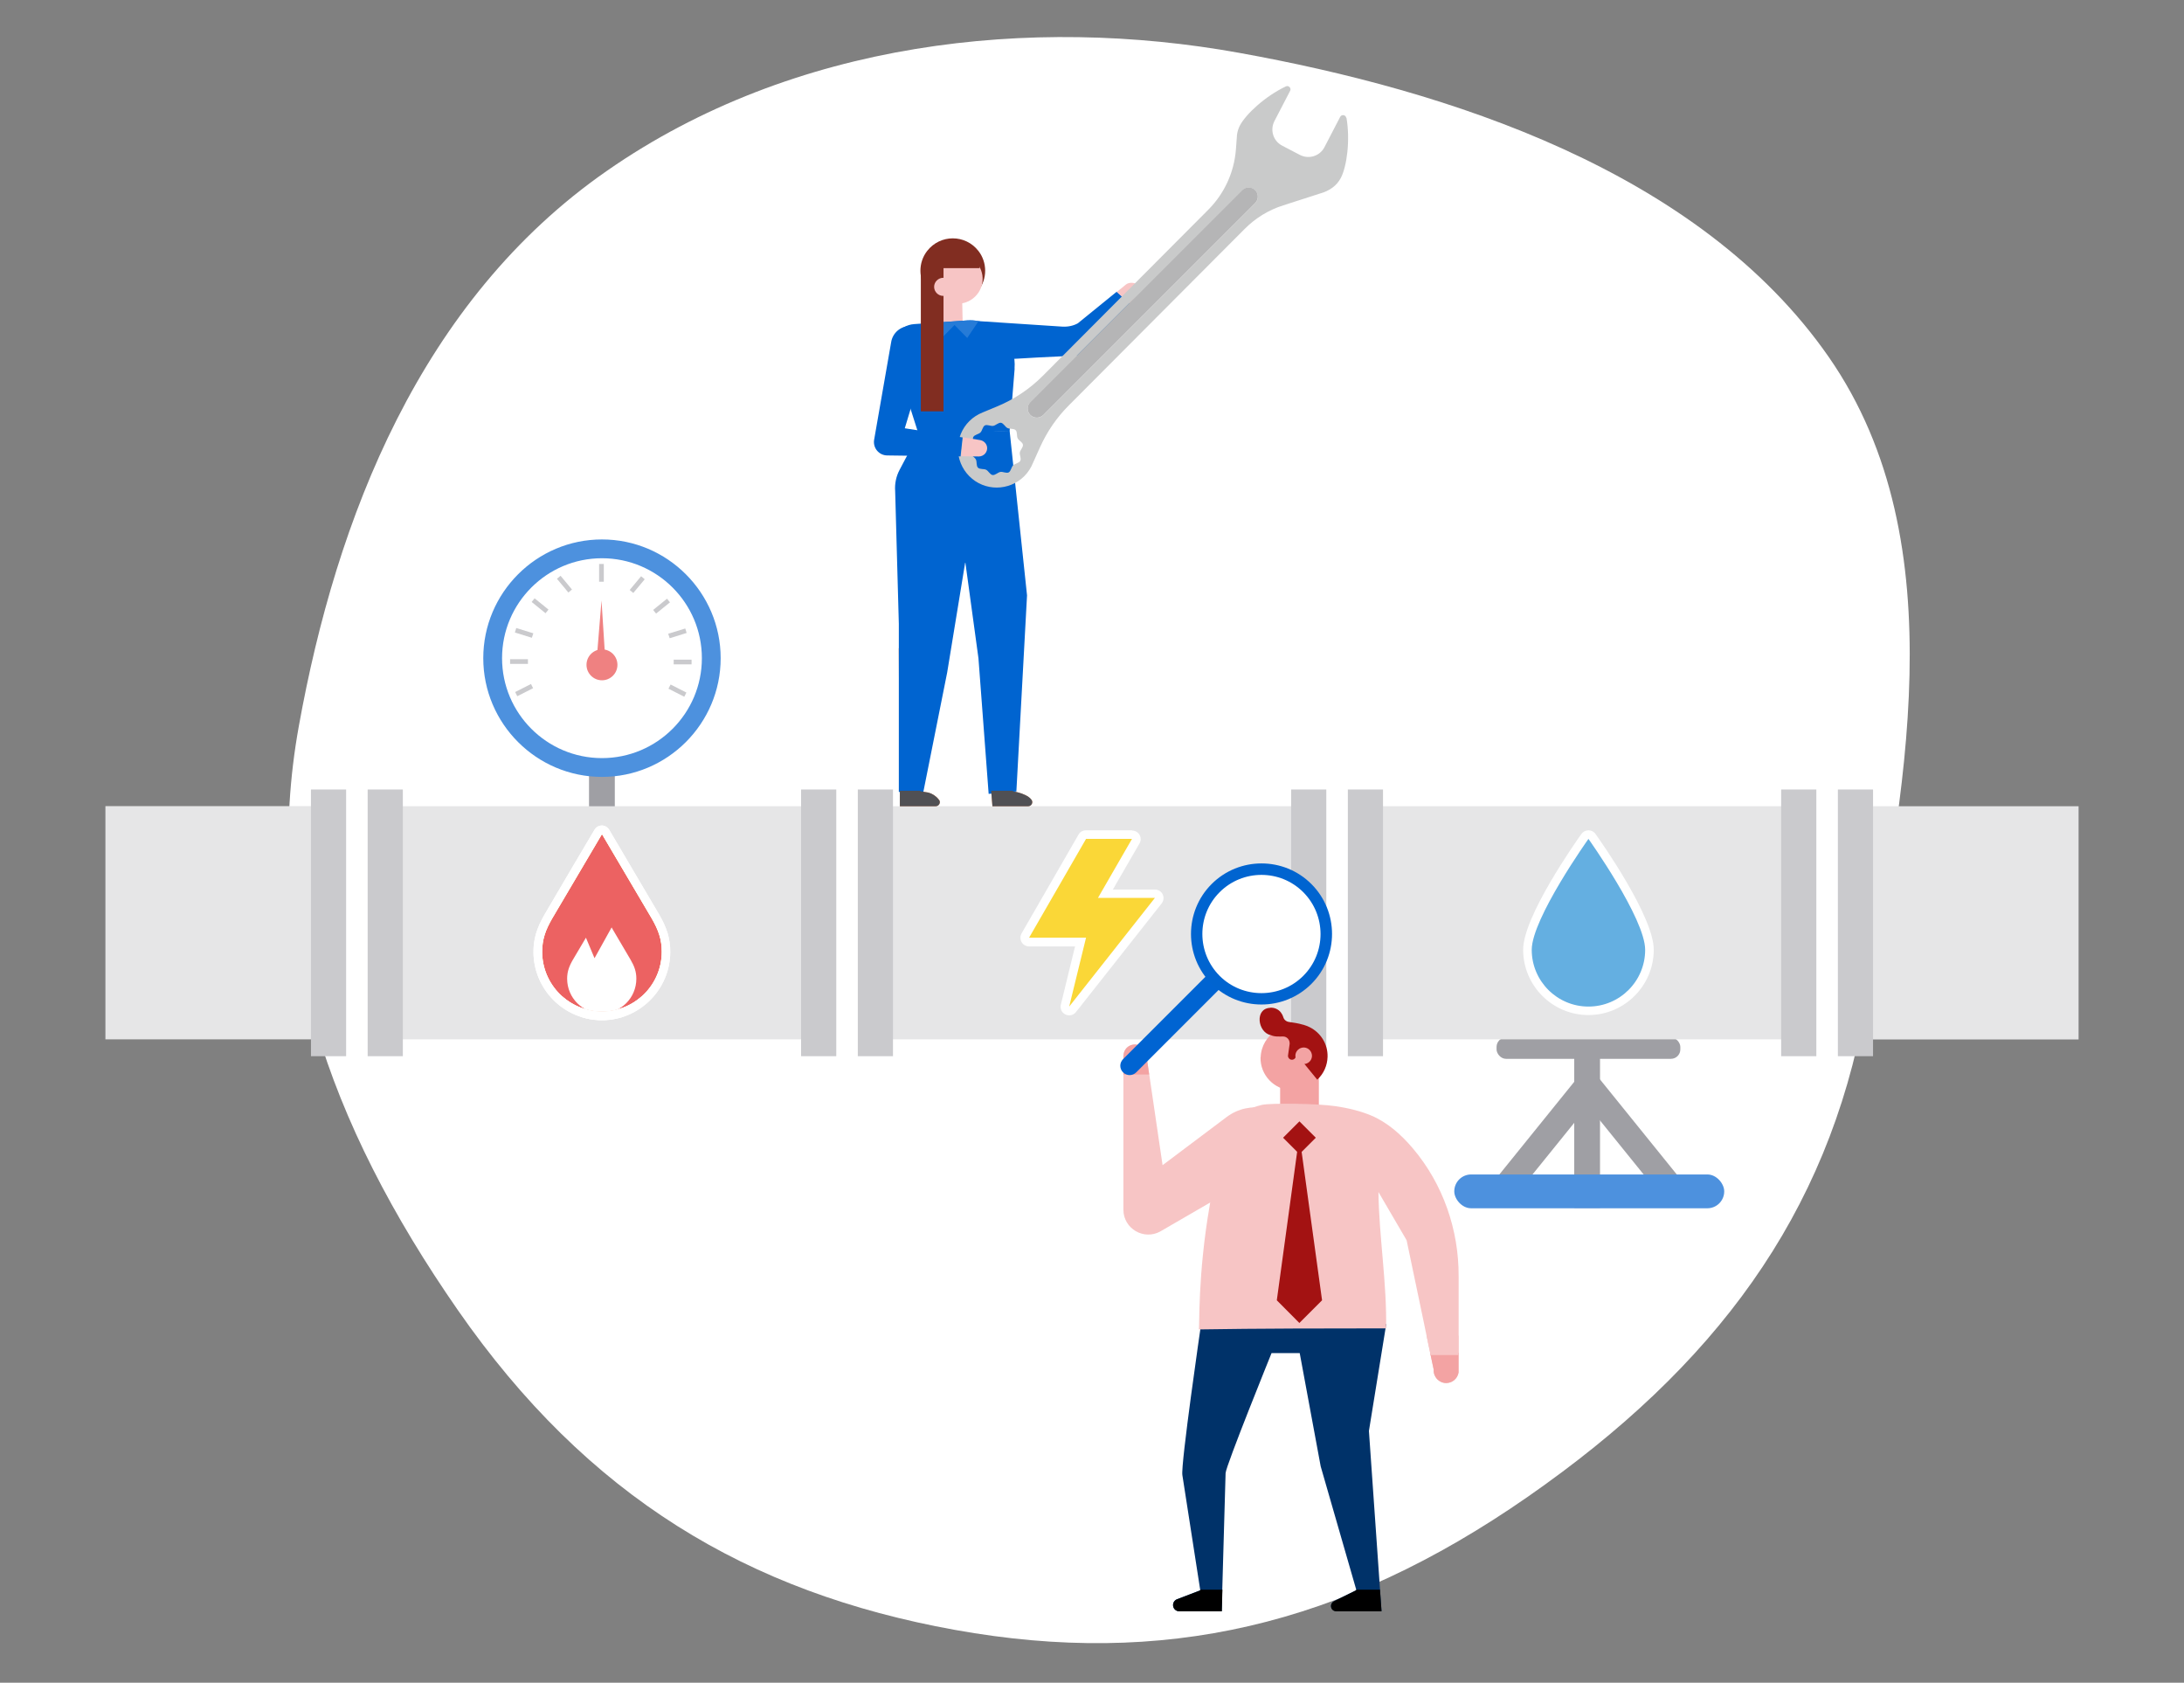 <?xml version="1.0" encoding="UTF-8"?>
<svg id="text" xmlns="http://www.w3.org/2000/svg" xmlns:xlink="http://www.w3.org/1999/xlink" viewBox="0 0 190.62 146.83">
  <rect x="0" y="0" width="190.62" height="146.83" fill="#808080" stroke="none"/>
  <defs>
    <style>
      .cls-1 {
        fill: #fff;
      }

      .cls-2 {
        fill: #19325c;
      }

      .cls-3 {
        fill: #c9caca;
      }

      .cls-4 {
        fill: #ef8181;
      }

      .cls-5 {
        clip-path: url(#clippath-2);
      }

      .cls-6 {
        fill: #fad737;
      }

      .cls-7 {
        fill: #f3a3a3;
      }

      .cls-8 {
        fill: #64afe1;
      }

      .cls-9 {
        clip-path: url(#clippath-1);
      }

      .cls-10 {
        fill: #505054;
      }

      .cls-11 {
        fill: #e6e6e7;
      }

      .cls-12 {
        fill: #e89364;
      }

      .cls-13 {
        fill: #267bd7;
      }

      .cls-14 {
        fill: #812d21;
      }

      .cls-15 {
        clip-path: url(#clippath);
      }

      .cls-16 {
        fill: #4d91de;
      }

      .cls-17 {
        fill: #a31212;
      }

      .cls-18 {
        fill: none;
      }

      .cls-19 {
        fill: #ec6262;
      }

      .cls-20 {
        fill: #f7c5c5;
      }

      .cls-21 {
        fill: #0064d0;
      }

      .cls-22 {
        fill: #b5b5b6;
      }

      .cls-23 {
        fill: #9f9fa4;
      }

      .cls-24 {
        fill: #cacacd;
      }

      .cls-25 {
        fill: #003269;
      }

      .cls-26 {
        fill: #0064d2;
      }
    </style>
    <clipPath id="clippath">
      <path class="cls-18" d="m56.89,80.16c-.58-.99-4.35-7.37-4.35-7.37,0,0-3.77,6.38-4.35,7.37-.58,1.01-.87,1.82-.87,2.89,0,2.88,2.34,5.22,5.22,5.22s5.22-2.34,5.22-5.22c0-1.07-.29-1.89-.87-2.89Z"/>
    </clipPath>
    <clipPath id="clippath-1">
      <path class="cls-18" d="m56.89,80.16c-.58-.99-4.35-7.37-4.35-7.37,0,0-3.77,6.38-4.35,7.37-.58,1.01-.87,1.82-.87,2.89,0,2.88,2.34,5.22,5.22,5.22s5.22-2.34,5.22-5.22c0-1.07-.29-1.89-.87-2.89Z"/>
    </clipPath>
    <clipPath id="clippath-2">
      <path class="cls-1" d="m52.54,72.78s3.77,6.38,4.35,7.37c.58,1.01.87,1.82.87,2.89,0,2.88-2.34,5.22-5.22,5.22s-5.22-2.34-5.22-5.22c0-1.07.29-1.89.87-2.89.58-.99,4.35-7.37,4.35-7.37m0-.75c-.27,0-.51.14-.65.37-.04.06-3.78,6.39-4.35,7.38-.69,1.19-.98,2.14-.98,3.27,0,3.29,2.68,5.97,5.97,5.97s5.97-2.68,5.97-5.97c0-1.13-.28-2.07-.98-3.27-.57-.98-4.31-7.31-4.35-7.38-.14-.23-.38-.37-.65-.37h0Z"/>
    </clipPath>
  </defs>
  <path class="cls-1" d="m159.62,31.16c11.32,16.3,6.41,38.73,3.15,56.83-3.26,18.1-13.12,31.28-29.42,42.61s-31.9,14.88-50,11.62c-18.1-3.26-32.08-11.62-43.4-27.92-11.32-16.3-17.14-32.83-13.87-50.93,3.26-18.1,10.6-37.15,26.9-48.47C69.28,3.56,90.04,1.34,108.15,4.61c18.1,3.26,40.15,10.25,51.47,26.55Z"/>
  <rect class="cls-23" x="51.41" y="66.74" width="2.25" height="14.15"/>
  <g>
    <g>
      <circle class="cls-1" cx="52.54" cy="57.44" r="9.54"/>
      <path class="cls-16" d="m52.54,67.79c-5.71,0-10.36-4.65-10.36-10.36s4.65-10.36,10.36-10.36,10.36,4.65,10.36,10.36-4.65,10.36-10.36,10.36Zm0-19.08c-4.81,0-8.72,3.91-8.72,8.72s3.91,8.72,8.72,8.72,8.72-3.91,8.72-8.72-3.91-8.72-8.72-8.72Z"/>
    </g>
    <g>
      <circle class="cls-4" cx="52.54" cy="58.01" r="1.35"/>
      <polygon class="cls-4" points="52.09 57.4 52.5 52.4 52.82 57.4 52.09 57.4"/>
    </g>
    <rect class="cls-24" x="52.29" y="49.21" width=".41" height="1.55"/>
    <g>
      <rect class="cls-24" x="44.52" y="57.52" width="1.56" height=".41"/>
      <rect class="cls-24" x="44.97" y="60.01" width="1.55" height=".41" transform="translate(-22.31 27.25) rotate(-26.93)"/>
      <polygon class="cls-24" points="46.42 55.65 44.94 55.19 45.06 54.8 46.55 55.26 46.42 55.65"/>
      <rect class="cls-24" x="46.93" y="52.07" width=".41" height="1.56" transform="translate(-23.6 56.18) rotate(-50.96)"/>
      <rect class="cls-24" x="49.06" y="50.19" width=".41" height="1.56" transform="translate(-21.2 43.26) rotate(-39.73)"/>
    </g>
    <g>
      <rect class="cls-24" x="58.8" y="57.56" width="1.56" height=".41"/>
      <rect class="cls-24" x="58.92" y="59.48" width=".41" height="1.55" transform="translate(-21.39 85.63) rotate(-63.03)"/>
      <polygon class="cls-24" points="58.45 55.69 58.32 55.3 59.81 54.84 59.93 55.23 58.45 55.69"/>
      <rect class="cls-24" x="56.96" y="52.69" width="1.56" height=".41" transform="translate(-20.42 48.12) rotate(-39)"/>
      <rect class="cls-24" x="54.83" y="50.81" width="1.56" height=".41" transform="translate(-19.17 61.12) rotate(-50.23)"/>
    </g>
  </g>
  <rect class="cls-23" x="130.62" y="90.53" width="16.04" height="1.86" rx=".82" ry=".82" transform="translate(277.28 182.92) rotate(-180)"/>
  <rect class="cls-23" x="137.4" y="91.25" width="2.25" height="14.15" transform="translate(277.05 196.65) rotate(180)"/>
  <rect class="cls-23" x="141.1" y="93.47" width="2.25" height="11.44" transform="translate(315.2 86.94) rotate(141.06)"/>
  <rect class="cls-23" x="133.84" y="93.47" width="2.25" height="11.44" transform="translate(92.33 -62.78) rotate(38.94)"/>
  <rect class="cls-16" x="126.93" y="102.49" width="23.56" height="2.95" rx="1.47" ry="1.47" transform="translate(277.42 207.92) rotate(-180)"/>
  <polygon class="cls-11" points="70.58 70.35 51.98 70.35 51.98 70.35 34.5 70.35 34.5 90.69 51.98 90.69 53.1 90.69 70.58 90.69 70.58 70.35"/>
  <polygon class="cls-11" points="113.35 70.35 94.75 70.35 94.75 70.35 77.27 70.35 77.27 90.69 94.75 90.69 95.87 90.69 113.35 90.69 113.35 70.35"/>
  <rect class="cls-11" x="162.82" y="70.35" width="18.6" height="20.35"/>
  <rect class="cls-24" x="160.41" y="68.89" width="3.07" height="23.27"/>
  <rect class="cls-11" x="9.21" y="70.35" width="18.6" height="20.35" transform="translate(37.01 161.04) rotate(-180)"/>
  <rect class="cls-24" x="27.14" y="68.88" width="3.07" height="23.27" transform="translate(57.35 161.04) rotate(180)"/>
  <polygon class="cls-11" points="137.52 70.35 137.52 70.35 120.04 70.35 120.04 90.69 137.52 90.69 138.64 90.69 156.13 90.69 156.13 70.35 137.52 70.35"/>
  <g>
    <path class="cls-8" d="m138.64,88.21c-2.94,0-5.33-2.39-5.33-5.33s4.82-9.61,5.02-9.9c.07-.1.18-.16.31-.16h0c.12,0,.24.06.31.16.21.29,5.02,7.07,5.02,9.9s-2.39,5.33-5.33,5.33Z"/>
    <path class="cls-1" d="m138.64,73.2s4.95,6.94,4.95,9.68-2.22,4.95-4.95,4.95-4.95-2.22-4.95-4.95,4.95-9.68,4.95-9.68m0-.75c-.24,0-.47.12-.61.31-.52.73-5.09,7.22-5.09,10.11,0,3.14,2.56,5.7,5.7,5.7s5.7-2.56,5.7-5.7c0-2.89-4.57-9.38-5.09-10.11-.14-.2-.37-.31-.61-.31h0Z"/>
  </g>
  <g>
    <path class="cls-6" d="m93.32,88.21c-.06,0-.11-.01-.16-.04-.16-.08-.24-.25-.2-.43l1.36-5.55h-4.5c-.13,0-.26-.07-.33-.19-.07-.12-.07-.26,0-.38l4.97-8.62c.07-.12.19-.19.33-.19h4c.13,0,.26.07.33.19.07.12.07.26,0,.38l-2.65,4.59h4.32c.14,0,.27.08.34.21.06.13.05.28-.04.4l-7.48,9.48c-.07.09-.18.14-.29.14Z"/>
    <path class="cls-1" d="m98.8,73.2h0m0,0l-2.97,5.15h4.97l-7.48,9.48,1.47-6.01h-4.97l4.97-8.62h4m0-.75h-4.01c-.27,0-.52.14-.65.38l-4.97,8.62c-.13.23-.13.52,0,.75.13.23.38.38.65.38h4.02l-1.24,5.09c-.08.34.08.7.4.85.11.05.22.08.33.08.22,0,.44-.1.59-.29l7.48-9.48c.18-.23.21-.53.09-.79s-.39-.42-.67-.42h-3.68l2.3-3.98c.08-.12.13-.26.13-.42,0-.41-.33-.75-.75-.75h0Zm0,1.5h0,0Z"/>
  </g>
  <g>
    <g class="cls-15">
      <path class="cls-6" d="m56.89,80.16c-.58-.99-4.35-7.37-4.35-7.37,0,0-3.77,6.38-4.35,7.37-.58,1.01-.87,1.82-.87,2.89,0,2.88,2.34,5.22,5.22,5.22s5.22-2.34,5.22-5.22c0-1.07-.29-1.89-.87-2.89Z"/>
      <path class="cls-6" d="m53.39,80.91l-1.5,2.7-.75-1.79c-.5.85-.98,1.67-1.13,1.91-.34.58-.51,1.06-.51,1.67,0,1.67,1.35,3.02,3.02,3.02s3.02-1.35,3.02-3.02c0-.62-.17-1.09-.51-1.67-.19-.33-1.01-1.72-1.66-2.82Z"/>
    </g>
    <g class="cls-9">
      <path class="cls-19" d="m56.89,80.16c-.58-.99-4.35-7.37-4.35-7.37,0,0-3.77,6.38-4.35,7.37-.58,1.01-.87,1.82-.87,2.89,0,2.88,2.34,5.22,5.22,5.22s5.22-2.34,5.22-5.22c0-1.07-.29-1.89-.87-2.89Z"/>
      <path class="cls-1" d="m53.39,80.91l-1.5,2.7-.75-1.79c-.5.85-.98,1.67-1.13,1.91-.34.58-.51,1.06-.51,1.67,0,1.67,1.35,3.02,3.02,3.02s3.02-1.35,3.02-3.02c0-.62-.17-1.09-.51-1.67-.19-.33-1.01-1.72-1.66-2.82Z"/>
    </g>
    <g>
      <path class="cls-1" d="m52.54,72.78s3.77,6.38,4.35,7.37c.58,1.01.87,1.82.87,2.89,0,2.88-2.34,5.22-5.22,5.22s-5.22-2.34-5.22-5.22c0-1.07.29-1.89.87-2.89.58-.99,4.35-7.37,4.35-7.37m0-.75c-.27,0-.51.14-.65.37-.04.06-3.78,6.39-4.35,7.38-.69,1.19-.98,2.14-.98,3.27,0,3.29,2.68,5.97,5.97,5.97s5.97-2.68,5.97-5.97c0-1.13-.28-2.07-.98-3.27-.57-.98-4.31-7.31-4.35-7.38-.14-.23-.38-.37-.65-.37h0Z"/>
      <g class="cls-5">
        <path class="cls-1" d="m52.54,72.78s3.77,6.38,4.35,7.37c.58,1.01.87,1.82.87,2.89,0,2.88-2.34,5.22-5.22,5.22s-5.22-2.34-5.22-5.22c0-1.07.29-1.89.87-2.89.58-.99,4.35-7.37,4.35-7.37m0-.75c-.27,0-.51.14-.65.37-.04.06-3.78,6.39-4.35,7.38-.69,1.19-.98,2.14-.98,3.27,0,3.29,2.68,5.97,5.97,5.97s5.97-2.68,5.97-5.97c0-1.13-.28-2.07-.98-3.27-.57-.98-4.31-7.31-4.35-7.38-.14-.23-.38-.37-.65-.37h0Z"/>
        <path class="cls-1" d="m53.39,80.91c.65,1.1,1.47,2.49,1.66,2.82.34.58.51,1.06.51,1.67,0,1.67-1.35,3.02-3.02,3.02s-3.02-1.35-3.02-3.02c0-.62.17-1.09.51-1.67.14-.25.62-1.06,1.13-1.91l.75,1.79,1.5-2.7m0-.75s0,0-.01,0c-.27,0-.52.15-.65.39l-.75,1.35-.15-.36c-.11-.26-.36-.44-.64-.46-.02,0-.03,0-.05,0-.26,0-.51.14-.65.37-.5.85-.99,1.67-1.13,1.92-.43.74-.61,1.34-.61,2.05,0,2.08,1.69,3.77,3.77,3.77s3.77-1.69,3.77-3.77c0-.71-.18-1.31-.61-2.05-.19-.33-1.01-1.72-1.67-2.83-.14-.23-.38-.37-.65-.37h0Z"/>
      </g>
    </g>
  </g>
  <rect class="cls-24" x="32.09" y="68.89" width="3.07" height="23.27"/>
  <rect class="cls-24" x="69.91" y="68.88" width="3.07" height="23.27" transform="translate(142.9 161.04) rotate(180)"/>
  <rect class="cls-24" x="74.87" y="68.89" width="3.07" height="23.27"/>
  <rect class="cls-24" x="112.68" y="68.88" width="3.07" height="23.27" transform="translate(228.44 161.04) rotate(180)"/>
  <rect class="cls-24" x="117.64" y="68.89" width="3.07" height="23.27"/>
  <rect class="cls-24" x="155.46" y="68.88" width="3.07" height="23.27" transform="translate(313.99 161.04) rotate(180)"/>
  <g>
    <path class="cls-20" d="m98.05,92.14v13.41c0,1.67,1.81,2.72,3.26,1.88l12.71-7.37-.8-1.36c-1.28-2.17-4.15-2.74-6.16-1.23l-5.59,4.2-1.16-7.89-.26-1.77c-.09-.62-.73-1-1.32-.8-.2.07-.37.2-.48.36-.12.16-.18.36-.18.58Z"/>
    <path class="cls-7" d="m98.05,92.14v1.62h2.25l-.26-1.77c-.09-.62-.73-1-1.32-.8-.2.07-.37.2-.48.36-.12.16-.18.36-.18.58Z"/>
    <path class="cls-25" d="m120.45,138.72l-.97-13.86,1.51-9.32-16.17.07s-1.79,12.26-1.62,13.12l1.55,9.97v.07s-.01,0-.01,0l-2.01.77c-.21.08-.35.28-.35.51,0,.3.24.54.54.54h3.71l.05-1.82v-.07s.29-10.16.29-10.16c.02-.62,4.01-10.47,4.01-10.47h2.46l1.83,9.88,3.1,10.75v.05s-.01.01-.01.01l-1.94.96c-.15.08-.25.23-.25.4,0,.13.05.24.13.32.08.08.2.13.32.13h3.96l-.13-1.82v-.07Z"/>
    <rect class="cls-7" x="111.73" y="93.11" width="3.38" height="3.37"/>
    <path class="cls-20" d="m104.62,116h.17c4.73-.08,11.46-.09,16.19-.09.07-4.01-.62-8-.67-11.9l2.46,4.21,1.41,6.73.33,1.59.27,1.27.05.24.04.19.27,1.27c-.05.63.46,1.17,1.09,1.17.54,0,.99-.39,1.08-.92v-1.52s0-.46,0-.46v-1.24s0-1.6,0-1.6v-3.56c.02-4.08-1.36-8.06-3.99-11.17-1.05-1.24-2.25-2.29-3.66-2.88-.86-.36-1.93-.64-3.11-.81,0,0,0,0,0,0h0c-1.61-.24-5.7-.28-6.41-.11-4.31.99-4.01,5.6-4.54,8.67-1.09,6.24-.88,10.78-.97,10.93Zm6.6-19.19s0-.04,0-.06v.06Zm0,.51s0-.09,0-.13v.13Z"/>
    <path class="cls-7" d="m125.13,119.51c-.04.63.46,1.17,1.09,1.17.54,0,.99-.39,1.08-.92v-1.71s-2.48,0-2.48,0l.31,1.46Z"/>
    <polygon class="cls-20" points="124.51 116.54 124.77 117.81 124.82 118.05 124.86 118.24 127.3 118.24 127.3 117.78 127.3 116.54 124.51 116.54"/>
    <path d="m116.17,140.15c0,.13.05.24.13.32.08.08.2.13.32.13h3.96l-.13-1.82v-.07h-2.08v.05s-.01.01-.01.01l-1.94.96c-.15.08-.25.23-.25.4Z"/>
    <path d="m102.39,140.06c0,.3.24.54.54.54h3.71l.05-1.82v-.07s-1.93,0-1.93,0v.07s-.01,0-.01,0l-2.01.77c-.21.08-.35.28-.35.51Z"/>
    <g>
      <rect class="cls-17" x="112.41" y="98.26" width="2.02" height="2.02" transform="translate(103.41 -51.12) rotate(45)"/>
      <polygon class="cls-17" points="113.41 115.44 111.44 113.46 113.41 99.08 115.39 113.46 113.41 115.44"/>
    </g>
    <g>
      <path class="cls-7" d="m110.02,92.26c-.04,1.55,1.2,2.84,2.75,2.88.62.01,1.19-.17,1.67-.5.12-.09.24-.18.35-.29.51-.49.84-1.19.86-1.96.03-1.13-.61-2.12-1.56-2.58-.15-.08-.32-.14-.48-.19h0c-.22-.06-.46-.1-.7-.1-.06,0-.12,0-.18,0-.5.02-.96.17-1.36.42-.78.48-1.31,1.34-1.34,2.33Z"/>
      <g>
        <path class="cls-17" d="m110.87,87.93c.36-.02.71.13.93.42.1.13.17.27.21.41.06.22.26.38.48.41.41.06.83.12,1.23.24.04,0,.08.02.11.03h0c.17.05.33.11.48.19.95.47,1.59,1.46,1.56,2.58-.02.77-.34,1.47-.86,1.96-.01.02-.03.03-.04.04l-1.78-2.18-.1.19s0,.02,0,.02l-.02.04c-.06.12-.19.2-.33.19-.2-.01-.35-.2-.32-.39l.14-.99v-.06c0-.32-.24-.58-.56-.59-.35,0-.76.04-1.08-.12-.03-.01-.03-.01-.03,0-1.13-.27-1.39-2.32-.03-2.38Z"/>
        <path class="cls-2" d="m110.9,90.31s.02,0,.03,0c.05.05-.01,0-.03,0Z"/>
      </g>
      <path class="cls-7" d="m113.06,92.11c0,.4.31.73.71.74.4,0,.73-.31.74-.71,0-.4-.31-.73-.71-.74-.4,0-.73.31-.74.71Z"/>
    </g>
    <path class="cls-26" d="m98.6,93.81c-.21,0-.42-.08-.58-.24-.32-.32-.32-.83,0-1.15l7.5-7.5c.32-.32.83-.32,1.15,0s.32.83,0,1.15l-7.5,7.5c-.16.16-.37.24-.58.24Z"/>
    <g>
      <circle class="cls-1" cx="110.1" cy="81.49" r="5.66"/>
      <path class="cls-21" d="m110.1,87.65c-1.58,0-3.15-.6-4.35-1.8-2.4-2.4-2.4-6.31,0-8.71,2.4-2.4,6.31-2.4,8.71,0,2.4,2.4,2.4,6.31,0,8.71-1.2,1.2-2.78,1.8-4.36,1.8Zm0-11.31c-1.32,0-2.64.5-3.65,1.51-2.01,2.01-2.01,5.28,0,7.3,2.01,2.01,5.29,2.01,7.3,0,2.01-2.01,2.01-5.28,0-7.3-1.01-1.01-2.33-1.51-3.65-1.51Z"/>
    </g>
  </g>
  <g>
    <g>
      <path class="cls-21" d="m94.11,28.19c-.39.23-.89.34-1.39.31l-7.31-.48c0,.53.02,1.05.09,1.58.02.19.06.38.1.57,0,.02.01.04.02.06,0-.02,0,0,.04.14,0,.01,0,.02.01.03.06.13.12.26.19.38.12.09.13.14.1.13,0,0,0,0,0,.01.03.03.06.06.1.09.09.03.2.11.3.18.07.03.21.1.31.13.11.04.23.07.34.11h.01s.02,0,.04.01c.33-.12,7.07-.42,7.07-.42.68-.02,1.28-.29,1.61-.72l2.89-3.82-1.16-1.03-3.36,2.73Z"/>
      <path class="cls-20" d="m99.15,24.76s0,0-.01,0c-.28-.13-.63-.11-.86.06l-.81.66,1.16,1.03.77-1.03c.19-.24.07-.56-.25-.71Z"/>
    </g>
    <path class="cls-12" d="m89.75,70.35h-3.13s-.04-.51-.11-1.35c0-.05,0-.09-.01-.14-.3-3.61-1.03-12.58-1-13.04l3.73,1.13-.82,11.91v.14s-.01.04-.01.04c.16.04.34.08.51.12.32.08.87.3,1.08.58.02.03.04.05.06.08,0,0,0,0,0,0,.14.23-.04.53-.31.53Z"/>
    <path class="cls-12" d="m80.33,69v.04c.16.04.54.08.71.12.32.08.66.3.88.58.02.03.04.05.06.08,0,0,0,0,0,0,.14.23-.04.53-.31.53h-3.13v-1.35s-.01-.14-.01-.14l-.09-12.3h4.23c-.02.08-.03.16-.05.24l-2.27,12.06-.03.14Z"/>
    <path class="cls-14" d="m85.4,25.34c-1.14,1.47-3.34,1.47-4.48,0-.78-1-.78-2.44,0-3.44,1.14-1.47,3.34-1.47,4.48,0,.78,1,.78,2.44,0,3.44Z"/>
    <path class="cls-20" d="m85.76,24.46c-.06,1.06-.91,1.93-1.96,2.03-.55.05-1.06-.11-1.47-.4-.54-.39-.89-1.03-.89-1.75,0-1.2.97-2.16,2.16-2.16.05,0,.09,0,.14,0,1.17.07,2.09,1.08,2.02,2.28Z"/>
    <polygon class="cls-20" points="82.38 24.49 80.92 29.6 84.05 29.58 83.97 25.68 82.38 24.49"/>
    <circle class="cls-20" cx="82.39" cy="23.92" r=".86"/>
    <path class="cls-21" d="m88.56,32.15l-.44,5.44-7.91.4-2.24-7.03c-.41-1.27.49-2.59,1.82-2.68l1.13-.08,3.5-.24c.34-.02.67,0,.98.06,1.9.35,3.32,2.1,3.15,4.13Z"/>
    <path class="cls-21" d="m88.12,37.59c-2.49.07-7.85.09-7.85.09l-1.75,3.31c-.31.58-.44,1.23-.39,1.87l.32,11.57v14.67l2.11.15,2.11-10.57,1.58-9.65,1.15,8.41.89,11.83,2.42-.21.93-17.11-1.52-14.36Z"/>
    <path class="cls-13" d="m85.41,28.02l-.99,1.47-1.11-1.13-1.11,1.13-1.27-1.29,3.5-.24c.34-.02.67,0,.98.06Z"/>
    <path class="cls-14" d="m82.11,21.98h2.12c.7,0,1.27.57,1.27,1.27v.15h-3.39v-1.41h0Z"/>
    <path class="cls-10" d="m81.98,69.82c.14.23-.04.53-.31.53h-3.13v-1.35s1.78,0,1.78,0v.04c.16.04.54.08.71.12.32.08.66.3.88.58.02.03.04.05.06.08,0,0,0,0,0,0Z"/>
    <path class="cls-10" d="m89.75,70.35h-3.13s-.04-.51-.11-1.35h1.89v.04c.16.04.34.08.51.12.32.08.87.3,1.08.58.02.03.04.05.06.08,0,0,0,0,0,0,.14.23-.04.53-.31.53Z"/>
    <g>
      <path class="cls-18" d="m89.27,38.79c-.04-.22-.36-.36-.46-.56-.1-.2-.02-.54-.18-.71s-.51-.08-.71-.18c-.21-.1-.34-.43-.56-.46-.22-.04-.45.23-.68.27-.22.04-.52-.15-.73-.04-.2.1-.23.45-.39.62-.17.17-.51.19-.62.39-.1.21.08.51.04.73-.04.22-.3.45-.27.68.04.22.36.36.46.56.1.2.02.54.18.71.17.17.51.08.71.18.21.1.34.43.56.46.22.04.45-.23.68-.27.22-.04.52.15.73.04.2-.1.23-.45.39-.62s.51-.19.62-.39c.1-.21-.08-.51-.04-.73.04-.22.3-.45.27-.68Z"/>
      <path class="cls-3" d="m117.5,10.28c-.05-.27-.41-.32-.53-.08l-1.37,2.64c-.4.78-1.36,1.08-2.14.68l-1.55-.81c-.78-.4-1.08-1.36-.68-2.14l1.37-2.64c.13-.24-.13-.51-.37-.39-1.8.85-3.49,2.42-4.01,3.41-.14.27-.23.56-.26.86h0s0,0,0,0c0,.05-.01.11-.01.17l-.08,1.06c-.15,1.98-1,3.84-2.4,5.25l-14.46,14.51c-1.15,1.15-2.51,2.06-4.02,2.68l-1.23.51h0c-.42.17-.82.42-1.16.76-1.32,1.32-1.32,3.47,0,4.8s3.47,1.32,4.8,0c.34-.34.59-.74.76-1.16h0s.62-1.38.62-1.38c.61-1.35,1.45-2.58,2.5-3.63l15.35-15.4c.94-.95,2.1-1.66,3.37-2.06l3.23-1.04h0c.8-.22,1.45-.68,1.8-1.36.52-.99.83-3.28.49-5.24Zm-28.45,29.93c-.1.2-.45.23-.62.39s-.19.51-.39.62c-.21.1-.51-.08-.73-.04-.22.04-.45.3-.68.27-.22-.04-.36-.36-.56-.46-.2-.1-.54-.02-.71-.18-.17-.17-.08-.51-.18-.71-.1-.21-.43-.34-.46-.56-.04-.22.23-.45.27-.68.04-.22-.15-.52-.04-.73.1-.2.45-.23.62-.39.17-.17.19-.51.39-.62.21-.1.51.08.73.04.22-.04.45-.3.68-.27.22.04.36.36.56.46.2.1.54.02.71.18s.08.51.18.71c.1.21.43.34.46.56.04.22-.23.45-.27.68-.04.22.15.52.04.73Zm20.5-22.48l-18.49,18.49c-.31.31-.82.31-1.13,0s-.31-.82,0-1.13l18.49-18.49c.31-.31.82-.31,1.13,0,.31.31.31.82,0,1.13Z"/>
      <path class="cls-22" d="m108.42,16.59l-18.49,18.49c-.31.31-.31.82,0,1.13s.82.31,1.13,0l18.49-18.49c.31-.31.31-.82,0-1.13-.31-.31-.82-.31-1.13,0Z"/>
    </g>
    <g>
      <path class="cls-21" d="m83.57,38.09l-4.6-.72,2.06-6.83c.26-.96-.38-1.93-1.37-2.07-.08-.01-.16-.02-.24-.02-.81,0-1.51.59-1.64,1.41l-1.49,8.54c-.1.7.43,1.33,1.14,1.34l6.11.08h.3s.18-1.65.18-1.65l-.49-.08Z"/>
      <path class="cls-20" d="m86.15,38.99c-.03-.15-.1-.29-.21-.39-.1-.1-.24-.17-.39-.2l-1.49-.24-.18,1.65,1.55.02c.45,0,.8-.41.72-.85Z"/>
    </g>
    <path class="cls-14" d="m81.45,22.48h.9v13.41h-1.98v-12.34c0-.59.48-1.08,1.08-1.08Z"/>
    <path class="cls-20" d="m83.11,25.03c0,.44-.36.79-.79.79s-.79-.36-.79-.79.36-.79.79-.79.79.36.79.79Z"/>
  </g>
</svg>